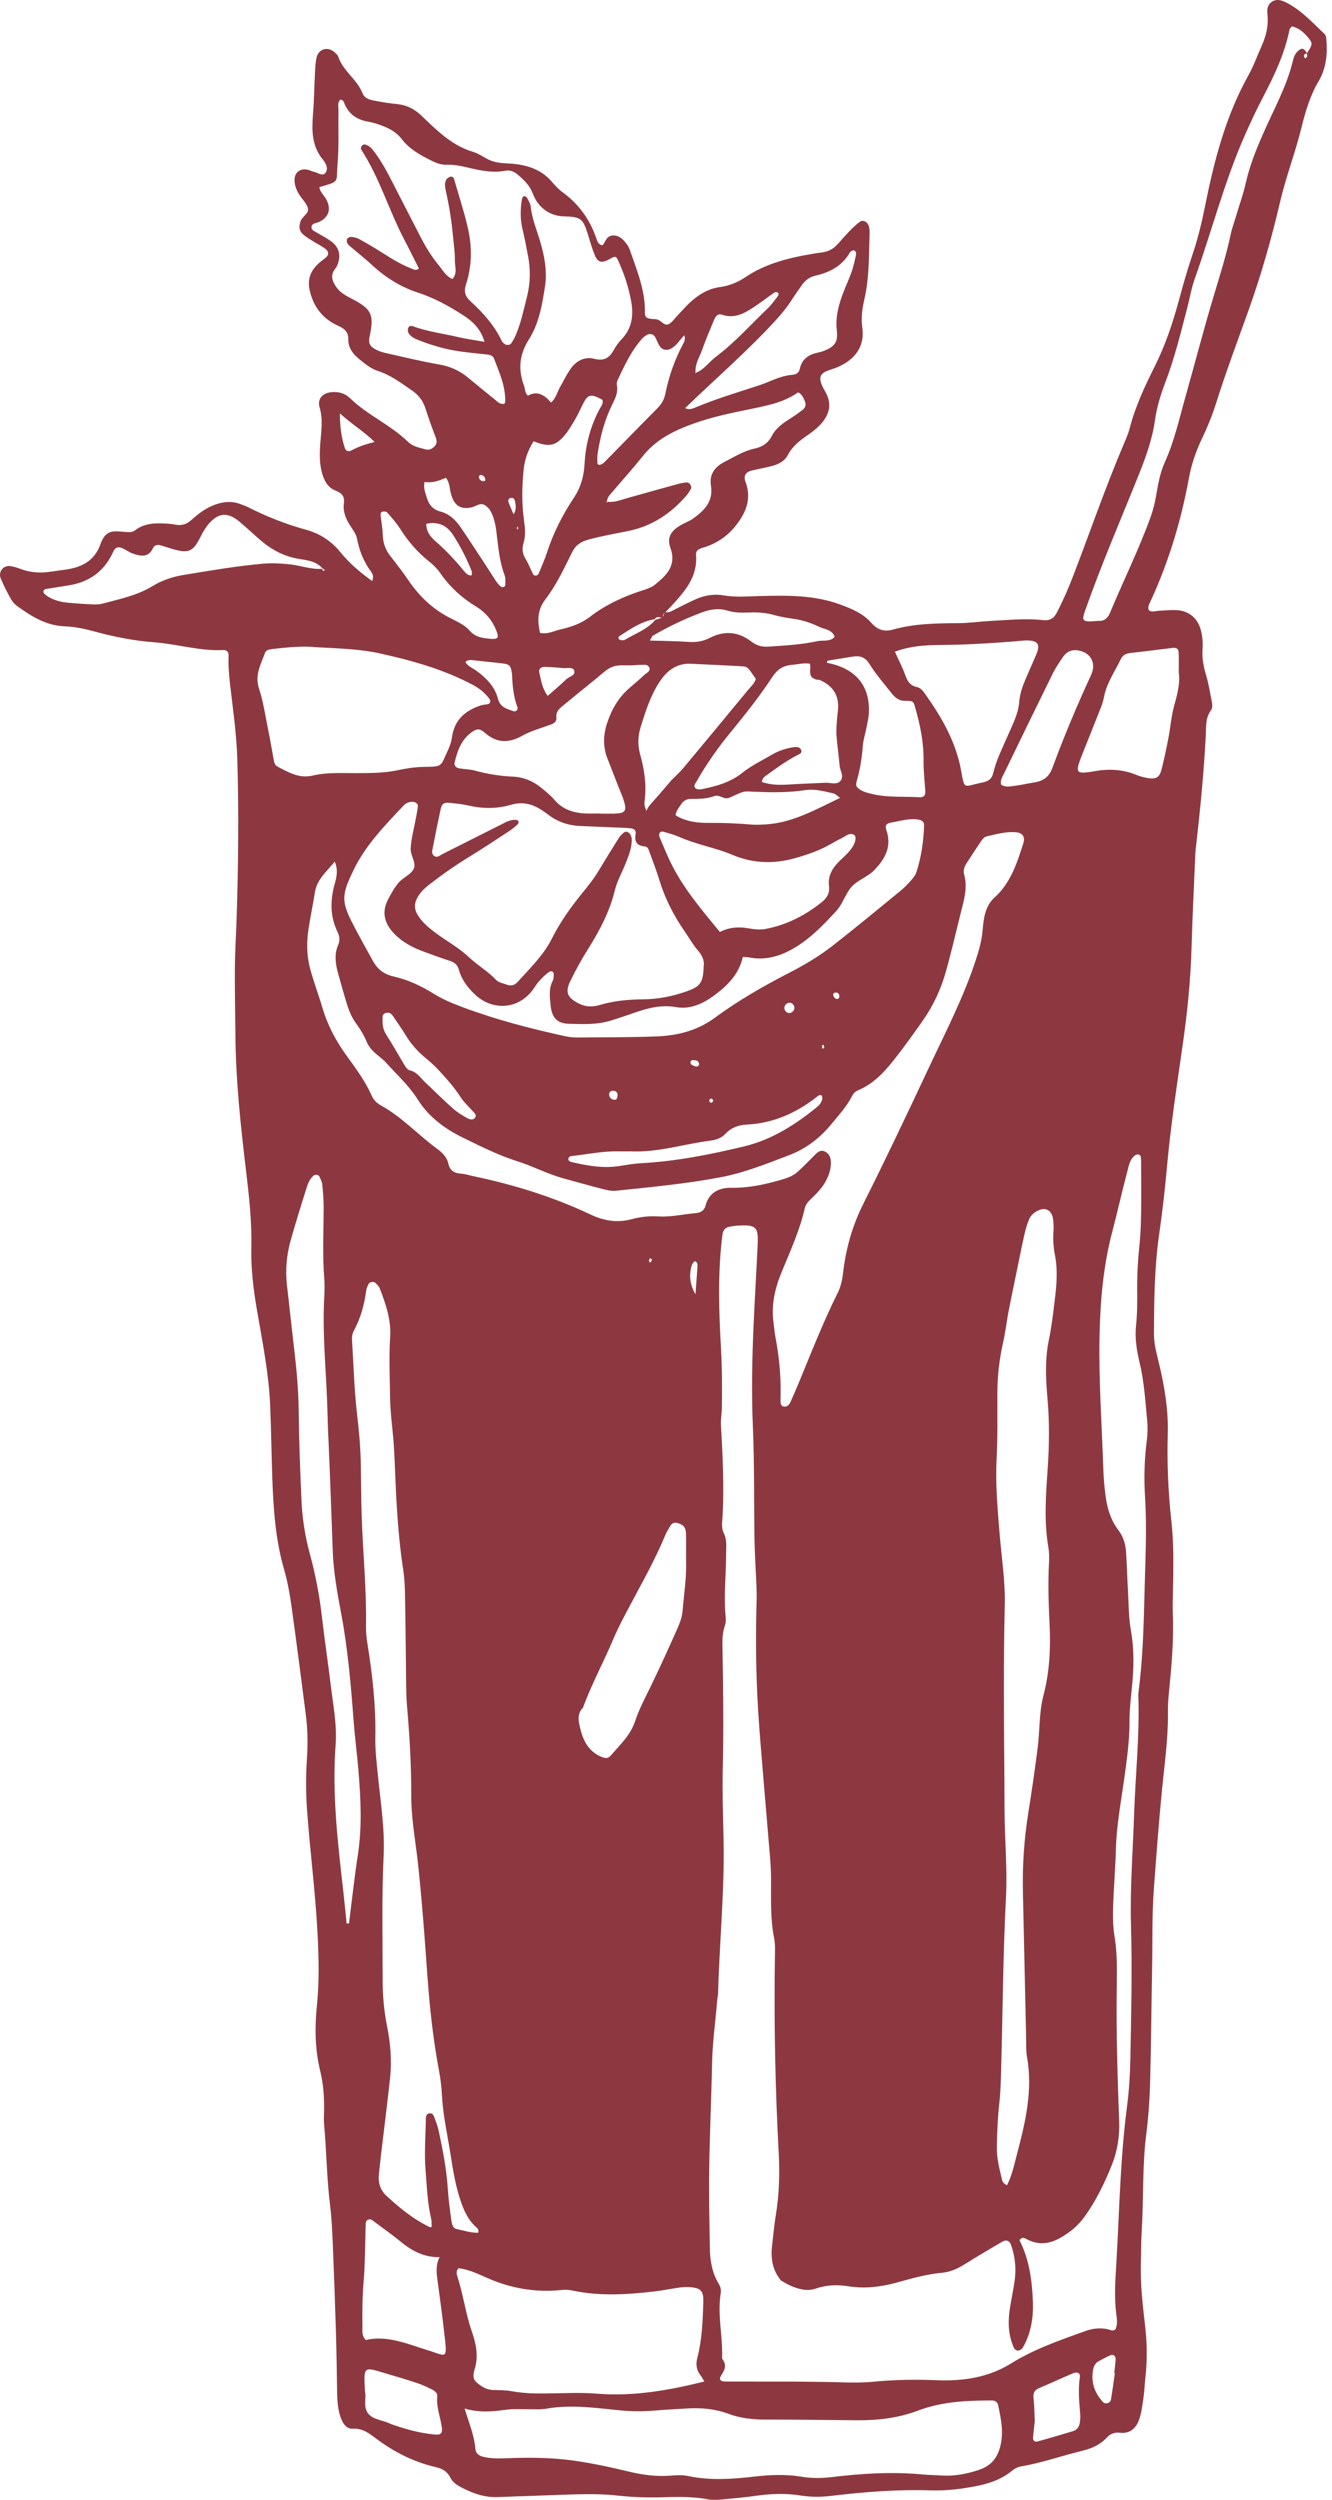 <svg xmlns="http://www.w3.org/2000/svg" fill="none" viewBox="0 0 145 272" height="272" width="145">
<path fill="#8D3840" d="M72.375 66.583C72.847 66.732 73.201 66.434 73.581 66.249C74.299 65.902 75.004 65.523 75.734 65.201C76.71 64.771 77.736 64.601 78.801 64.786C80.087 65.01 81.374 64.888 82.669 64.855C85.619 64.783 88.578 64.721 91.423 65.762C92.706 66.234 93.96 66.741 94.881 67.801C95.515 68.532 96.272 68.765 97.197 68.505C99.536 67.851 101.932 67.816 104.338 67.804C105.504 67.798 106.668 67.624 107.838 67.562C109.744 67.46 111.652 67.269 113.561 67.475C114.267 67.55 114.71 67.305 115.039 66.669C115.721 65.359 116.307 64.01 116.837 62.631C118.665 57.874 120.325 53.051 122.317 48.356C122.557 47.792 122.814 47.222 122.967 46.631C123.586 44.235 124.624 42.017 125.728 39.814C126.859 37.555 127.658 35.167 128.319 32.732C128.767 31.073 129.231 29.416 129.785 27.79C130.38 26.041 130.814 24.259 131.176 22.45C132.166 17.502 133.419 12.637 135.911 8.175C136.477 7.16 136.869 6.047 137.347 4.985C137.835 3.901 138.101 2.779 137.973 1.582C137.952 1.4 137.943 1.212 137.961 1.03C138.042 0.299 138.706 -0.149 139.436 0.045C139.672 0.108 139.899 0.209 140.118 0.323C141.718 1.173 142.924 2.502 144.213 3.725C144.324 3.833 144.363 4.048 144.378 4.218C144.53 5.841 144.378 7.429 143.534 8.856C142.616 10.414 142.116 12.103 141.688 13.843C141.015 16.586 139.986 19.227 139.346 21.982C138.412 25.99 137.279 29.948 135.893 33.827C134.697 37.182 133.434 40.513 132.369 43.915C131.965 45.202 131.448 46.458 130.868 47.676C130.197 49.072 129.701 50.508 129.423 52.027C128.579 56.638 127.236 61.094 125.276 65.362C125.13 65.681 124.893 66.013 125.067 66.407C125.414 66.654 125.779 66.475 126.138 66.457C126.814 66.425 127.496 66.347 128.166 66.395C129.432 66.484 130.356 67.266 130.7 68.475C130.9 69.188 130.96 69.926 130.906 70.669C130.835 71.663 131.038 72.609 131.319 73.558C131.577 74.432 131.723 75.343 131.897 76.241C131.965 76.599 132.04 76.993 131.807 77.315C131.215 78.124 131.307 79.079 131.262 79.981C131.05 84.093 130.649 88.188 130.176 92.28C130.156 92.462 130.132 92.647 130.126 92.829C129.982 96.267 129.808 99.702 129.71 103.141C129.608 106.71 129.243 110.253 128.734 113.781C128.112 118.096 127.454 122.409 127.056 126.754C126.826 129.261 126.554 131.765 126.192 134.258C125.668 137.86 125.635 141.48 125.617 145.103C125.611 146.22 125.91 147.291 126.171 148.366C126.778 150.884 127.197 153.433 127.122 156.027C127.029 159.229 127.173 162.42 127.523 165.595C127.807 168.174 127.729 170.75 127.684 173.331C127.672 174.068 127.637 174.809 127.669 175.543C127.801 178.501 127.514 181.434 127.23 184.371C127.164 185.043 127.131 185.72 127.14 186.395C127.173 189.17 126.772 191.907 126.503 194.659C126.144 198.327 125.865 202.004 125.599 205.681C125.399 208.439 125.474 211.205 125.42 213.966C125.339 218.267 125.312 222.57 125.192 226.868C125.142 228.647 125.007 230.432 124.783 232.196C124.337 235.682 124.507 239.194 124.289 242.689C124.211 243.916 124.226 245.146 124.193 246.375C124.13 248.718 124.427 251.037 124.684 253.356C124.881 255.141 124.884 256.911 124.687 258.689C124.606 259.424 124.582 260.164 124.477 260.892C124.364 261.68 124.268 262.486 124.017 263.235C123.7 264.172 123.047 264.826 121.943 264.7C121.339 264.632 120.884 264.799 120.469 265.246C119.733 266.037 118.784 266.434 117.737 266.688C115.529 267.222 113.378 267.989 111.132 268.371C110.743 268.437 110.45 268.61 110.159 268.846C109.032 269.765 107.703 270.228 106.297 270.502C104.664 270.822 103.024 271.028 101.346 270.974C97.705 270.854 94.085 271.138 90.471 271.571C89.373 271.702 88.257 271.708 87.154 271.532C85.556 271.275 83.968 271.329 82.37 271.553C81.09 271.732 79.803 271.854 78.514 271.971C78.026 272.015 77.517 272.033 77.042 271.944C75.39 271.636 73.733 271.672 72.067 271.723C70.466 271.771 68.866 271.717 67.268 271.541C65.057 271.293 62.837 271.395 60.621 271.472C58.467 271.547 56.31 271.622 54.156 271.702C52.756 271.756 51.493 271.305 50.276 270.678C49.773 270.422 49.282 270.111 49.037 269.607C48.705 268.929 48.169 268.616 47.481 268.455C45.106 267.906 42.976 266.846 41.025 265.399C40.248 264.823 39.541 264.205 38.402 264.265C37.603 264.306 37.205 263.501 36.993 262.76C36.735 261.868 36.705 260.946 36.694 260.021C36.664 257.931 36.631 255.842 36.568 253.753C36.475 250.682 36.37 247.614 36.242 244.543C36.176 243.009 36.119 241.469 35.931 239.946C35.566 237.013 35.548 234.061 35.278 231.124C35.245 230.757 35.258 230.387 35.27 230.02C35.323 228.417 35.225 226.829 34.842 225.262C34.267 222.905 34.264 220.511 34.507 218.114C34.767 215.539 34.698 212.966 34.566 210.382C34.336 205.836 33.732 201.326 33.415 196.793C33.286 194.957 33.292 193.101 33.418 191.268C33.528 189.66 33.486 188.078 33.28 186.49C32.774 182.592 32.281 178.692 31.736 174.8C31.548 173.463 31.314 172.12 30.941 170.827C29.989 167.547 29.759 164.184 29.642 160.802C29.552 158.161 29.52 155.517 29.406 152.878C29.253 149.368 28.556 145.93 27.961 142.483C27.572 140.236 27.309 137.985 27.36 135.702C27.425 132.867 27.102 130.064 26.767 127.253C26.184 122.373 25.66 117.484 25.627 112.557C25.609 110.16 25.55 107.764 25.567 105.367C25.579 103.585 25.696 101.807 25.753 100.025C25.942 94.187 26.01 88.346 25.828 82.508C25.744 79.813 25.352 77.124 25.041 74.438C24.921 73.397 24.838 72.361 24.885 71.313C24.903 70.952 24.679 70.713 24.326 70.731C21.777 70.863 19.333 70.081 16.814 69.89C14.615 69.723 12.425 69.299 10.286 68.711C9.212 68.415 8.132 68.192 7.019 68.147C5.009 68.069 3.396 67.054 1.844 65.926C1.554 65.717 1.308 65.404 1.135 65.091C0.752 64.395 0.393 63.682 0.085 62.954C-0.214 62.252 0.318 61.518 1.069 61.593C1.488 61.635 1.904 61.781 2.301 61.927C3.373 62.318 4.461 62.375 5.577 62.196C6.185 62.1 6.798 62.037 7.405 61.936C9.024 61.664 10.301 60.933 10.896 59.306C10.98 59.077 11.076 58.847 11.193 58.632C11.48 58.104 11.935 57.814 12.542 57.817C12.973 57.817 13.403 57.859 13.831 57.892C14.145 57.919 14.448 57.898 14.708 57.698C15.764 56.886 16.994 56.904 18.229 56.979C18.537 56.996 18.842 57.035 19.145 57.092C19.797 57.211 20.326 57.032 20.829 56.582C21.607 55.886 22.429 55.254 23.447 54.895C24.422 54.552 25.367 54.501 26.324 54.907C26.552 55.003 26.788 55.075 27.006 55.185C29.041 56.221 31.15 57.05 33.358 57.653C34.821 58.053 36.08 58.886 37.02 60.041C38.043 61.3 39.242 62.315 40.541 63.24C40.541 63.237 40.559 63.142 40.559 63.142L40.496 63.228C40.681 62.861 40.627 62.509 40.388 62.193C39.598 61.139 39.126 59.951 38.877 58.668C38.77 58.107 38.429 57.665 38.127 57.202C37.642 56.465 37.316 55.656 37.435 54.77C37.537 54.018 37.223 53.657 36.565 53.403C35.682 53.063 35.29 52.323 35.051 51.445C34.77 50.416 34.788 49.374 34.86 48.332C34.955 46.989 35.192 45.673 34.788 44.312C34.519 43.402 35.12 42.772 36.059 42.674C36.837 42.593 37.549 42.787 38.105 43.327C40.017 45.181 42.53 46.234 44.439 48.094C44.944 48.586 45.633 48.7 46.285 48.885C46.697 49.004 47 48.867 47.281 48.589C47.583 48.291 47.583 47.983 47.431 47.592C47.033 46.562 46.662 45.521 46.327 44.47C46.054 43.614 45.576 42.984 44.816 42.465C43.646 41.665 42.533 40.811 41.154 40.37C40.388 40.125 39.757 39.602 39.132 39.098C38.432 38.531 37.899 37.854 37.917 36.925C37.932 36.093 37.465 35.74 36.795 35.439C35.446 34.833 34.486 33.842 33.962 32.437C33.262 30.556 33.627 29.369 35.305 28.163C35.841 27.778 35.865 27.39 35.335 27.014C34.934 26.73 34.492 26.509 34.076 26.247C33.714 26.017 33.334 25.799 33.014 25.518C32.535 25.101 32.508 24.611 32.745 24.014C32.945 23.504 33.687 23.214 33.51 22.62C33.361 22.116 32.915 21.701 32.616 21.236C32.314 20.767 32.089 20.263 32.062 19.693C32.02 18.812 32.61 18.29 33.468 18.463C33.708 18.511 33.929 18.642 34.166 18.693C34.572 18.779 35.078 19.176 35.368 18.875C35.814 18.409 35.488 17.782 35.153 17.374C33.944 15.911 33.929 14.237 34.07 12.485C34.193 10.954 34.21 9.417 34.291 7.883C34.321 7.331 34.336 6.769 34.468 6.238C34.713 5.265 35.751 5.027 36.481 5.74C36.613 5.868 36.771 6.005 36.825 6.167C37.34 7.731 38.862 8.626 39.461 10.139C39.664 10.652 40.158 10.835 40.642 10.93C41.486 11.097 42.342 11.243 43.197 11.321C44.232 11.414 45.082 11.843 45.824 12.533C46.004 12.7 46.18 12.873 46.356 13.043C47.87 14.493 49.405 15.902 51.493 16.523C52.017 16.678 52.492 16.995 52.977 17.263C53.689 17.657 54.416 17.744 55.248 17.782C57.034 17.863 58.778 18.278 60.049 19.746C60.408 20.164 60.788 20.588 61.228 20.907C62.975 22.179 64.187 23.826 64.887 25.859C65.006 26.205 65.102 26.572 65.521 26.694C65.575 26.665 65.65 26.647 65.677 26.599C65.928 26.187 66.095 25.662 66.676 25.623C67.367 25.575 67.816 26.014 68.192 26.518C68.339 26.712 68.474 26.933 68.552 27.16C69.329 29.419 70.281 31.643 70.2 34.108C70.197 34.221 70.263 34.341 70.302 34.469C70.688 34.839 71.235 34.612 71.684 34.815C72.058 34.983 72.363 35.502 72.815 35.257C73.174 35.063 73.428 34.669 73.724 34.359C74.194 33.872 74.633 33.353 75.13 32.896C76.052 32.055 77.078 31.413 78.361 31.237C79.345 31.102 80.276 30.744 81.099 30.186C83.294 28.703 85.786 28.07 88.35 27.637C88.715 27.575 89.08 27.512 89.445 27.47C90.151 27.39 90.729 27.085 91.198 26.554C91.686 26.002 92.177 25.45 92.694 24.922C92.99 24.617 93.322 24.343 93.666 24.092C93.897 23.925 94.307 24.104 94.459 24.355C94.663 24.692 94.672 25.059 94.66 25.423C94.585 27.817 94.639 30.222 94.091 32.577C93.852 33.607 93.723 34.642 93.87 35.687C94.13 37.522 93.266 39.071 91.118 39.973C90.776 40.116 90.418 40.208 90.073 40.343C89.349 40.623 89.146 41.035 89.409 41.76C89.535 42.104 89.735 42.42 89.909 42.745C90.54 43.927 90.307 45.026 89.487 45.992C89.056 46.5 88.518 46.939 87.961 47.318C87.088 47.914 86.271 48.541 85.769 49.505C85.433 50.147 84.823 50.478 84.165 50.666C83.399 50.887 82.606 51.01 81.831 51.2C81.173 51.362 80.91 51.768 81.155 52.424C81.873 54.349 81.155 55.913 79.968 57.349C79.043 58.465 77.847 59.211 76.45 59.617C76.058 59.73 75.731 59.927 75.767 60.357C75.974 62.772 74.526 64.374 73.054 65.971C72.847 66.195 72.632 66.41 72.423 66.634C72.171 66.768 72.132 66.992 72.156 67.246C71.848 67.186 71.519 66.992 71.274 67.377C69.793 67.612 68.605 68.457 67.391 69.245C67.334 69.281 67.31 69.481 67.352 69.532C67.421 69.609 67.558 69.648 67.672 69.66C67.789 69.672 67.932 69.672 68.028 69.615C69.153 68.929 70.448 68.502 71.331 67.448C71.594 67.365 71.86 67.281 72.121 67.192C72.204 66.989 72.294 66.792 72.384 66.595L72.375 66.583ZM52.863 52.302L52.794 52.317H52.809C52.851 52.06 52.771 51.851 52.543 51.732C52.456 51.687 52.295 51.657 52.238 51.705C52.086 51.833 52.118 52.024 52.229 52.164C52.391 52.373 52.624 52.379 52.86 52.302H52.863ZM51.361 62.613L51.38 62.625L51.338 62.664C51.341 62.485 51.403 62.282 51.341 62.127C50.796 60.763 50.135 59.465 49.336 58.229C48.624 57.131 47.679 56.731 46.407 56.993C46.395 57.856 46.877 58.426 47.425 58.907C48.531 59.877 49.534 60.936 50.464 62.076C50.688 62.351 50.94 62.646 51.364 62.613H51.361ZM75.788 40.546C76.677 40.194 77.188 39.379 77.918 38.83C79.995 37.272 81.712 35.329 83.579 33.547C83.977 33.168 84.3 32.711 84.635 32.273C84.73 32.147 84.856 31.935 84.62 31.807C84.536 31.762 84.368 31.783 84.285 31.84C83.528 32.365 82.798 32.932 82.029 33.439C80.988 34.126 79.911 34.702 78.579 34.239C78.146 34.09 77.894 34.418 77.745 34.779C77.299 35.857 76.835 36.928 76.447 38.027C76.165 38.827 75.66 39.57 75.713 40.471L75.657 40.596L75.785 40.546H75.788ZM74.511 36.466C74.032 36.937 73.7 37.546 73.102 37.904C72.647 38.179 72.097 38.101 71.809 37.66C71.612 37.352 71.495 36.994 71.316 36.675C71.121 36.328 70.703 36.245 70.37 36.469C70.218 36.57 70.062 36.678 69.94 36.809C68.719 38.143 67.992 39.77 67.226 41.372C67.151 41.531 67.118 41.739 67.151 41.91C67.307 42.694 66.978 43.348 66.649 44.011C65.826 45.676 65.356 47.449 65.069 49.273C65.012 49.631 65.018 50.001 65.036 50.362C65.051 50.624 65.288 50.604 65.446 50.535C65.608 50.466 65.754 50.335 65.88 50.207C67.774 48.282 69.653 46.342 71.558 44.429C72.013 43.972 72.309 43.459 72.429 42.847C72.815 40.91 73.47 39.071 74.409 37.334C74.565 37.045 74.598 36.761 74.478 36.454C74.469 36.311 74.571 36.269 74.595 36.373C74.648 36.609 74.684 36.296 74.505 36.466H74.511ZM70.359 88.254C70.55 87.74 70.942 87.373 71.295 86.976C71.923 86.272 72.527 85.547 73.144 84.83L73.102 84.881C73.533 84.445 73.996 84.037 74.388 83.568C76.749 80.742 79.094 77.903 81.439 75.065C81.748 74.689 82.137 74.367 82.277 73.874C81.392 72.573 81.395 72.537 80.731 72.498C78.891 72.388 77.051 72.31 75.208 72.221C74.379 72.179 73.634 72.4 72.964 72.901C72.462 73.277 72.082 73.749 71.747 74.268C70.804 75.728 70.29 77.363 69.772 79.002C69.449 80.019 69.389 81.013 69.682 82.07C70.143 83.729 70.406 85.427 70.167 87.164C70.116 87.537 70.194 87.896 70.397 88.215L70.296 88.17L70.359 88.26V88.254ZM35.063 61.897C35.129 62.026 35.168 62.228 35.365 62.008C35.278 61.957 35.189 61.903 35.102 61.852C34.411 61.023 33.382 60.96 32.448 60.796C31.003 60.542 29.762 59.927 28.649 59.023C27.982 58.48 27.36 57.883 26.707 57.319C26.336 56.996 25.977 56.65 25.562 56.391C24.631 55.812 23.853 55.91 23.046 56.659C22.495 57.17 22.133 57.811 21.798 58.471C21.011 60.023 20.548 60.226 18.875 59.763C18.402 59.632 17.939 59.462 17.463 59.333C17.146 59.25 16.808 59.306 16.664 59.62C16.171 60.706 15.327 60.527 14.475 60.241C14.074 60.103 13.721 59.829 13.326 59.656C12.961 59.495 12.605 59.489 12.389 59.921C12.335 60.032 12.276 60.139 12.222 60.25C11.264 62.231 9.661 63.333 7.513 63.688C6.663 63.828 5.811 63.95 4.964 64.097C4.871 64.112 4.743 64.222 4.728 64.306C4.71 64.404 4.767 64.559 4.844 64.628C5.631 65.291 6.58 65.517 7.573 65.598C8.431 65.67 9.29 65.732 10.149 65.765C10.511 65.78 10.893 65.756 11.241 65.661C13.074 65.159 14.953 64.789 16.61 63.769C17.67 63.118 18.836 62.745 20.066 62.545C22.917 62.079 25.765 61.584 28.646 61.333C29.627 61.249 30.608 61.3 31.593 61.411C32.751 61.539 33.866 61.972 35.051 61.894L35.063 61.897ZM74.607 44.417C74.972 44.599 75.307 44.5 75.663 44.351C77.814 43.447 80.045 42.769 82.262 42.05C82.669 41.919 83.079 41.781 83.474 41.617C84.383 41.241 85.287 40.85 86.283 40.779C86.711 40.749 86.977 40.525 87.064 40.131C87.291 39.092 87.991 38.594 88.969 38.382C89.209 38.331 89.448 38.271 89.675 38.182C90.878 37.707 91.237 37.233 91.094 35.95C90.938 34.556 91.261 33.272 91.737 32.001C92.036 31.198 92.407 30.419 92.694 29.613C92.897 29.04 93.026 28.437 93.161 27.84C93.212 27.614 93.23 27.318 92.945 27.241C92.829 27.208 92.58 27.357 92.509 27.485C91.686 28.933 90.346 29.625 88.808 29.983C88.159 30.133 87.689 30.458 87.324 30.974C86.935 31.523 86.543 32.075 86.181 32.643C85.652 33.475 85.023 34.221 84.356 34.947C81.275 38.289 77.835 41.262 74.571 44.417C74.505 44.572 74.409 44.533 74.478 44.408C74.595 44.199 74.358 44.393 74.604 44.408L74.607 44.417ZM47.882 245.602C46.267 245.629 44.926 244.984 43.7 243.976C42.755 243.197 41.746 242.492 40.765 241.758C40.574 241.615 40.385 241.412 40.119 241.501C39.736 241.63 39.823 241.994 39.805 242.277C39.772 242.889 39.781 243.501 39.76 244.113C39.712 245.459 39.712 246.811 39.592 248.151C39.437 249.864 39.437 251.577 39.452 253.29C39.455 253.708 39.383 254.156 39.817 254.613C41.866 254.132 43.84 254.83 45.824 255.49C46.174 255.606 46.527 255.705 46.874 255.821C48.525 256.382 48.657 256.594 48.451 254.636C48.211 252.386 47.897 250.145 47.598 247.9C47.49 247.094 47.475 246.313 47.861 245.569L47.721 245.578L47.876 245.596L47.882 245.602ZM142.266 5.797C142.909 4.83 142.924 4.704 142.391 4.074C141.913 3.507 141.371 3.03 140.635 2.866C140.525 3.006 140.405 3.087 140.384 3.191C139.857 5.808 138.739 8.19 137.509 10.536C136.797 11.894 136.145 13.285 135.526 14.688C133.291 19.752 131.918 25.116 130.066 30.315C129.698 31.35 129.515 32.452 129.237 33.52C128.531 36.251 127.852 38.991 126.847 41.635C126.344 42.957 125.925 44.315 125.731 45.712C125.438 47.804 124.726 49.756 123.951 51.693C121.985 56.591 119.888 61.434 118.135 66.413C117.74 67.532 117.821 67.663 119.048 67.595C119.233 67.583 119.416 67.55 119.601 67.559C120.253 67.586 120.606 67.225 120.84 66.663C122.282 63.21 123.945 59.85 125.228 56.328C125.48 55.636 125.668 54.934 125.803 54.203C126.045 52.878 126.239 51.532 126.802 50.29C127.846 47.983 128.384 45.521 129.067 43.103C130.102 39.444 131.05 35.761 132.148 32.12C132.803 29.948 133.485 27.787 133.958 25.563C134.122 24.787 134.404 24.032 134.631 23.268C134.963 22.152 135.358 21.051 135.612 19.916C136.019 18.108 136.689 16.41 137.428 14.714C138.601 12.019 140.076 9.444 140.758 6.546C140.857 6.122 141.036 5.749 141.401 5.462C141.754 5.185 141.979 5.259 142.299 5.832C142.104 5.811 141.958 5.892 141.943 6.086C141.937 6.176 142.038 6.274 142.092 6.37C142.161 6.292 142.263 6.223 142.287 6.131C142.314 6.029 142.272 5.91 142.26 5.8L142.266 5.797ZM66.209 54.6C66.906 54.675 67.54 54.409 68.189 54.224C70.083 53.69 71.977 53.161 73.874 52.642C74.164 52.562 74.469 52.514 74.771 52.493C75.049 52.475 75.352 52.926 75.223 53.161C75.076 53.43 74.918 53.699 74.72 53.928C73.018 55.886 70.963 57.262 68.375 57.781C66.93 58.071 65.479 58.325 64.049 58.716C63.203 58.945 62.658 59.325 62.266 60.115C61.395 61.879 60.555 63.67 59.355 65.24C58.473 66.392 58.5 67.589 58.787 68.863C59.621 69.048 60.304 68.645 61.007 68.487C62.14 68.233 63.256 67.857 64.208 67.123C65.934 65.792 67.884 64.903 69.949 64.237C70.412 64.088 70.912 63.927 71.28 63.631C72.554 62.602 73.682 61.545 72.973 59.587C72.575 58.492 73.054 57.755 74.098 57.143C74.523 56.895 75.004 56.737 75.402 56.456C76.647 55.576 77.676 54.588 77.392 52.827C77.203 51.663 77.775 50.822 78.819 50.284C79.911 49.726 80.949 49.064 82.175 48.801C82.986 48.628 83.621 48.213 84.027 47.422C84.458 46.58 85.233 46.043 86.02 45.545C86.487 45.249 86.941 44.933 87.378 44.593C87.701 44.339 87.779 43.975 87.593 43.602C87.435 43.279 87.339 42.904 86.881 42.694C85.957 43.342 84.874 43.772 83.743 44.053C82.549 44.351 81.338 44.578 80.135 44.831C78.026 45.279 75.947 45.825 73.966 46.697C72.426 47.374 71.061 48.276 69.99 49.613C68.916 50.956 67.759 52.236 66.643 53.549C66.409 53.827 66.119 54.078 66.095 54.48C65.976 54.669 66.03 54.692 66.206 54.594L66.209 54.6ZM46.838 242.337C46.986 242.337 47.035 242.287 46.985 242.188C46.973 241.943 47 241.689 46.943 241.454C46.527 239.711 46.47 237.92 46.327 236.153C46.18 234.386 46.318 232.593 46.353 230.814C46.359 230.474 46.306 229.978 46.778 229.945C47.224 229.915 47.281 230.426 47.413 230.745C47.577 231.139 47.691 231.56 47.781 231.978C48.22 234.019 48.615 236.064 48.747 238.156C48.822 239.32 48.983 240.478 49.139 241.633C49.187 241.991 49.312 242.453 49.686 242.534C50.479 242.701 51.272 242.967 52.059 242.937C52.142 242.594 51.981 242.465 51.849 242.349C50.991 241.588 50.539 240.618 50.168 239.547C49.581 237.848 49.309 236.096 49.031 234.339C48.696 232.216 48.217 230.115 48.107 227.963C48.062 227.104 47.966 226.253 47.807 225.406C47.266 222.508 46.898 219.583 46.656 216.643C46.443 214.073 46.291 211.498 46.072 208.928C45.866 206.481 45.668 204.03 45.36 201.595C45.097 199.524 44.759 197.458 44.768 195.366C44.78 192.107 44.588 188.86 44.307 185.613C44.25 184.941 44.226 184.264 44.218 183.589C44.176 180.518 44.158 177.447 44.104 174.379C44.083 173.212 44.08 172.033 43.903 170.887C43.446 167.905 43.227 164.909 43.087 161.903C42.991 159.88 42.952 157.847 42.749 155.833C42.617 154.55 42.476 153.269 42.461 151.98C42.437 149.831 42.333 147.673 42.47 145.53C42.596 143.605 42.001 141.901 41.337 140.182C41.253 139.967 41.064 139.785 40.894 139.615C40.672 139.397 40.224 139.469 40.104 139.734C40.005 139.955 39.892 140.185 39.862 140.421C39.667 141.958 39.257 143.429 38.518 144.796C38.333 145.139 38.3 145.5 38.324 145.867C38.492 148.566 38.563 151.275 38.88 153.956C39.099 155.791 39.251 157.618 39.281 159.462C39.311 161.304 39.314 163.148 39.374 164.989C39.506 168.98 39.916 172.958 39.841 176.958C39.829 177.629 39.91 178.307 40.017 178.972C40.556 182.312 40.924 185.66 40.858 189.054C40.831 190.4 40.995 191.752 41.13 193.095C41.42 196.026 41.899 198.945 41.761 201.905C41.549 206.451 41.648 210.996 41.657 215.542C41.66 217.21 41.809 218.858 42.138 220.484C42.518 222.367 42.665 224.26 42.458 226.164C42.153 228.972 41.794 231.772 41.462 234.577C41.381 235.249 41.322 235.92 41.247 236.592C41.145 237.508 41.411 238.32 42.081 238.935C43.529 240.26 45.04 241.51 46.838 242.352V242.337ZM36.478 93.712C36.155 94.082 35.829 94.453 35.506 94.823C34.937 95.479 34.429 96.151 34.288 97.052C34.079 98.386 33.795 99.708 33.591 101.045C33.367 102.511 33.373 103.952 33.768 105.424C34.151 106.847 34.674 108.217 35.09 109.623C35.658 111.548 36.562 113.252 37.723 114.858C38.731 116.252 39.766 117.634 40.466 119.221C40.672 119.69 41.013 120.03 41.459 120.275C43.751 121.531 45.504 123.48 47.589 125.002C48.139 125.405 48.648 125.904 48.798 126.587C48.977 127.408 49.486 127.659 50.243 127.709C50.667 127.739 51.083 127.886 51.505 127.972C55.915 128.897 60.205 130.219 64.276 132.145C65.763 132.846 67.193 133.073 68.734 132.661C69.7 132.401 70.679 132.297 71.66 132.356C73.03 132.443 74.355 132.115 75.702 132.004C76.231 131.962 76.662 131.748 76.802 131.189C77.168 129.733 78.316 129.223 79.591 129.241C81.469 129.27 83.234 128.894 85.015 128.375C85.685 128.181 86.307 127.972 86.812 127.521C87.453 126.948 88.042 126.322 88.652 125.716C88.96 125.411 89.266 125.071 89.762 125.283C90.28 125.504 90.441 125.94 90.45 126.477C90.465 127.241 90.22 127.927 89.858 128.578C89.496 129.229 88.993 129.772 88.458 130.285C88.102 130.625 87.725 130.957 87.611 131.464C87.046 133.932 85.981 136.224 85.032 138.552C84.32 140.307 83.95 142.056 84.207 143.93C84.273 144.417 84.303 144.909 84.395 145.39C84.805 147.506 85.015 149.64 84.976 151.795C84.973 151.98 84.964 152.165 84.967 152.347C84.967 152.657 84.967 153.009 85.365 153.051C85.703 153.087 85.924 152.833 86.056 152.538C86.358 151.866 86.651 151.189 86.935 150.508C88.296 147.216 89.589 143.895 91.18 140.701C91.515 140.033 91.68 139.328 91.764 138.585C92.066 135.944 92.751 133.434 93.96 131.025C96.44 126.083 98.809 121.087 101.157 116.082C102.955 112.247 104.918 108.48 106.231 104.433C106.572 103.379 106.872 102.359 106.964 101.231C107.069 99.974 107.225 98.601 108.251 97.67C110.034 96.058 110.713 93.903 111.407 91.731C111.628 91.038 111.26 90.623 110.668 90.561C109.54 90.441 108.469 90.77 107.392 91.008C107.183 91.053 106.976 91.274 106.845 91.465C106.288 92.277 105.759 93.107 105.22 93.927C104.972 94.303 104.834 94.739 104.954 95.157C105.358 96.596 104.936 97.948 104.592 99.314C104.053 101.457 103.56 103.612 102.961 105.74C102.429 107.641 101.582 109.447 100.457 111.05C99.581 112.303 98.68 113.554 97.744 114.771C96.544 116.329 95.3 117.846 93.409 118.63C93.104 118.756 92.897 118.986 92.757 119.254C92.162 120.418 91.279 121.367 90.459 122.364C89.224 123.865 87.713 125.002 85.891 125.698C83.426 126.638 80.997 127.62 78.364 128.112C74.607 128.814 70.816 129.175 67.023 129.563C66.607 129.605 66.161 129.518 65.748 129.411C64.261 129.029 62.781 128.62 61.3 128.208C59.577 127.73 57.988 126.88 56.292 126.346C54.221 125.692 52.31 124.719 50.377 123.779C48.403 122.821 46.644 121.493 45.492 119.66C44.52 118.111 43.206 116.944 42.022 115.628C41.696 115.264 41.289 114.971 40.915 114.652C40.49 114.288 40.131 113.87 39.913 113.348C39.604 112.605 39.185 111.93 38.713 111.28C38.273 110.677 37.992 109.99 37.776 109.286C37.432 108.17 37.118 107.047 36.807 105.922C36.526 104.902 36.364 103.863 36.801 102.851C37.017 102.353 36.99 101.914 36.759 101.442C35.901 99.691 35.94 97.885 36.466 96.052C36.694 95.27 36.789 94.485 36.415 93.721L36.463 93.808L36.469 93.698L36.478 93.712ZM84.985 248.106L85.038 248.16C84.099 247.05 83.878 245.754 84.048 244.355C84.18 243.256 84.267 242.152 84.449 241.06C84.823 238.803 84.892 236.517 84.769 234.258C84.389 227.193 84.249 220.132 84.353 213.059C84.365 212.321 84.407 211.566 84.264 210.853C83.848 208.782 83.947 206.693 83.938 204.606C83.938 203.81 83.902 203.007 83.836 202.213C83.552 198.724 83.237 195.235 82.956 191.746C82.759 189.299 82.549 186.848 82.436 184.395C82.271 180.906 82.274 177.411 82.367 173.916C82.385 173.242 82.343 172.564 82.316 171.89C82.256 170.415 82.154 168.944 82.131 167.47C82.068 163.414 82.131 159.355 81.96 155.305C81.799 151.493 81.873 147.691 82.047 143.886C82.175 141.062 82.346 138.239 82.478 135.416C82.567 133.52 82.313 133.267 80.461 133.347C80.093 133.362 79.725 133.419 79.363 133.491C78.963 133.571 78.729 133.84 78.663 134.246C78.633 134.428 78.615 134.61 78.591 134.795C78.128 138.782 78.262 142.775 78.49 146.766C78.612 148.918 78.606 151.064 78.582 153.215C78.576 153.824 78.445 154.418 78.481 155.045C78.672 158.358 78.834 161.674 78.66 164.995C78.627 165.604 78.499 166.243 78.789 166.813C79.148 167.517 79.046 168.249 79.046 168.983C79.046 171.314 78.765 173.645 78.998 175.979C79.028 176.277 79.007 176.608 78.909 176.889C78.591 177.784 78.639 178.709 78.654 179.626C78.732 183.926 78.777 188.227 78.681 192.531C78.624 195.047 78.708 197.569 78.765 200.088C78.891 205.687 78.319 211.259 78.173 216.849C78.164 217.153 78.086 217.458 78.062 217.762C77.888 219.965 77.568 222.156 77.52 224.373C77.44 228.241 77.263 232.109 77.203 235.977C77.162 238.863 77.227 241.752 77.275 244.641C77.296 246.005 77.526 247.33 78.256 248.524C78.448 248.834 78.514 249.16 78.451 249.566C78.08 251.894 78.696 254.207 78.603 256.535C78.603 256.591 78.621 256.663 78.654 256.708C79.1 257.299 78.936 257.812 78.556 258.382C78.212 258.898 78.379 259.131 79.037 259.131C81.499 259.14 83.962 259.131 86.427 259.137C87.411 259.137 88.395 259.164 89.379 259.17C91.288 259.179 93.212 259.334 95.102 259.149C97.382 258.928 99.641 258.892 101.923 258.985C104.786 259.101 107.557 258.722 110.076 257.155C112.598 255.585 115.401 254.627 118.183 253.625C118.964 253.344 119.736 253.275 120.54 253.425C120.825 253.478 121.1 253.702 121.411 253.466C121.671 252.95 121.596 252.383 121.525 251.849C121.279 250.007 121.408 248.172 121.519 246.33C121.857 240.627 121.94 234.912 122.682 229.235C122.907 227.534 123.014 225.809 123.047 224.09C123.14 219.237 123.257 214.381 123.119 209.525C123.002 205.469 123.323 201.419 123.46 197.366C123.604 193.068 124.074 188.782 123.915 184.473C123.912 184.35 123.924 184.228 123.939 184.106C124.391 180.626 124.498 177.128 124.582 173.624C124.666 170.06 124.866 166.506 124.651 162.936C124.522 160.853 124.573 158.761 124.845 156.678C124.941 155.952 124.941 155.2 124.872 154.469C124.672 152.392 124.546 150.305 124.056 148.261C123.738 146.945 123.523 145.596 123.667 144.241C123.81 142.889 123.804 141.543 123.792 140.191C123.78 138.591 123.876 137 124.047 135.407C124.169 134.249 124.202 133.076 124.22 131.912C124.247 130.193 124.226 128.471 124.22 126.751C124.22 126.447 124.22 126.14 124.184 125.841C124.175 125.758 124.041 125.65 123.945 125.623C123.843 125.596 123.694 125.623 123.607 125.68C122.988 126.104 122.889 126.82 122.721 127.453C122.138 129.649 121.647 131.867 121.07 134.064C120.098 137.773 119.772 141.552 119.694 145.372C119.595 150.231 119.951 155.075 120.11 159.925C120.142 160.907 120.235 161.889 120.364 162.861C120.534 164.157 120.941 165.431 121.713 166.446C122.282 167.195 122.512 167.95 122.575 168.798C122.679 170.206 122.703 171.621 122.787 173.033C122.871 174.504 122.856 175.997 123.113 177.441C123.484 179.53 123.43 181.607 123.212 183.685C123.083 184.908 122.952 186.132 122.955 187.359C122.961 189.394 122.679 191.4 122.401 193.408C122.039 196.023 121.537 198.622 121.474 201.276C121.441 202.687 121.33 204.099 121.261 205.511C121.181 207.23 121.043 208.952 121.324 210.662C121.552 212.065 121.596 213.471 121.581 214.888C121.555 217.222 121.534 219.559 121.575 221.893C121.626 224.842 121.713 227.79 121.833 230.739C121.902 232.431 121.635 234.076 121.016 235.613C120.214 237.604 119.272 239.547 117.991 241.292C117.324 242.2 116.475 242.886 115.502 243.453C114.297 244.155 113.094 244.328 111.82 243.668C111.574 243.543 111.293 243.313 110.982 243.758C112.023 245.781 112.337 248.023 112.436 250.309C112.514 252.117 112.262 253.863 111.329 255.457C111.248 255.594 111.057 255.711 110.895 255.75C110.602 255.821 110.417 255.571 110.33 255.371C109.726 253.968 109.714 252.505 109.956 251.028C110.106 250.118 110.291 249.216 110.432 248.306C110.641 246.945 110.527 245.608 110.076 244.307C109.899 243.797 109.549 243.653 109.082 243.928C107.757 244.707 106.429 245.48 105.127 246.301C104.332 246.802 103.497 247.211 102.57 247.294C100.9 247.444 99.303 247.894 97.705 248.339C95.961 248.826 94.172 249.052 92.404 248.772C91.144 248.572 89.987 248.611 88.802 249.017C87.869 249.336 86.971 249.088 86.109 248.727C85.715 248.563 85.353 248.321 84.976 248.112L84.985 248.106ZM34.764 20.367C34.851 20.946 35.335 21.301 35.572 21.797C36.044 22.794 35.787 23.599 34.818 24.11C34.602 24.223 34.345 24.253 34.127 24.36C33.837 24.501 33.834 24.919 34.121 25.098C34.749 25.483 35.416 25.808 36.014 26.232C36.924 26.876 37.151 27.799 36.726 28.834C36.658 29.004 36.556 29.163 36.445 29.309C35.946 29.971 36.176 30.583 36.568 31.18C36.99 31.822 37.636 32.165 38.3 32.508C40.472 33.63 40.744 34.242 40.239 36.6C40.089 37.298 40.212 37.636 40.825 37.985C41.139 38.164 41.492 38.301 41.845 38.379C43.823 38.824 45.791 39.31 47.786 39.653C48.989 39.859 50.012 40.316 50.934 41.074C51.885 41.856 52.83 42.644 53.794 43.408C54.117 43.664 54.401 44.05 54.91 43.927C54.94 43.87 54.99 43.82 54.99 43.766C55.065 42.059 54.356 40.546 53.773 39.006C53.656 38.695 53.339 38.609 53.016 38.573C51.975 38.462 50.934 38.364 49.899 38.212C48.433 37.994 47.018 37.576 45.639 37.039C45.184 36.863 44.708 36.666 44.454 36.206C44.376 36.066 44.379 35.839 44.436 35.684C44.499 35.514 44.702 35.412 44.888 35.481C46.512 36.078 48.229 36.293 49.902 36.681C50.787 36.887 51.694 37.006 52.741 37.194C52.34 35.764 51.397 34.926 50.41 34.293C48.873 33.308 47.266 32.413 45.489 31.837C43.598 31.225 41.932 30.168 40.466 28.807C39.79 28.181 39.063 27.611 38.36 27.011C38.174 26.852 37.962 26.703 37.833 26.506C37.746 26.375 37.717 26.124 37.785 25.996C37.854 25.871 38.091 25.76 38.243 25.775C38.539 25.805 38.856 25.874 39.117 26.02C39.975 26.497 40.825 26.996 41.654 27.524C42.641 28.154 43.634 28.769 44.729 29.195C45.004 29.303 45.276 29.506 45.597 29.213C45.079 28.187 44.571 27.139 44.029 26.112C42.339 22.907 41.334 19.376 39.344 16.314C39.311 16.263 39.275 16.195 39.287 16.141C39.311 16.031 39.335 15.896 39.41 15.828C39.491 15.756 39.64 15.699 39.739 15.723C40.26 15.842 40.556 16.26 40.846 16.651C41.618 17.693 42.213 18.839 42.802 19.988C43.808 21.958 44.822 23.925 45.839 25.892C46.377 26.93 46.988 27.927 47.736 28.831C48.193 29.383 48.534 30.061 49.252 30.359C49.827 29.736 49.504 28.98 49.516 28.291C49.531 27.497 49.405 26.7 49.333 25.906C49.181 24.19 48.92 22.495 48.54 20.815C48.445 20.397 48.367 19.955 48.576 19.555C48.651 19.412 48.834 19.293 48.995 19.236C49.184 19.17 49.378 19.299 49.429 19.475C49.931 21.245 50.515 22.991 50.928 24.79C51.409 26.891 51.383 28.942 50.724 30.968C50.476 31.735 50.635 32.24 51.197 32.756C52.561 34.01 53.797 35.376 54.611 37.072C54.661 37.179 54.754 37.269 54.835 37.358C55.032 37.582 55.502 37.597 55.654 37.358C55.852 37.051 56.035 36.728 56.175 36.394C56.717 35.084 57.01 33.702 57.357 32.332C57.743 30.807 57.773 29.297 57.465 27.769C57.282 26.867 57.132 25.957 56.908 25.065C56.618 23.907 56.627 22.752 56.833 21.591C56.851 21.495 56.965 21.361 57.049 21.349C57.147 21.337 57.315 21.412 57.36 21.498C57.524 21.824 57.743 22.158 57.779 22.507C57.907 23.811 58.428 24.999 58.79 26.232C59.263 27.834 59.583 29.476 59.331 31.141C59.026 33.147 58.673 35.203 57.581 36.925C56.525 38.594 56.385 40.197 57.043 41.966C57.168 42.304 57.111 42.706 57.468 43.053C58.491 42.474 59.289 42.978 59.983 43.802C60.528 43.324 60.645 42.694 60.938 42.169C61.297 41.528 61.626 40.865 62.03 40.25C62.658 39.295 63.588 38.761 64.71 39.044C65.751 39.307 66.329 38.952 66.801 38.101C67.038 37.675 67.331 37.263 67.669 36.91C68.815 35.726 68.982 34.275 68.71 32.786C68.435 31.279 67.959 29.81 67.316 28.407C67.059 27.843 66.993 27.828 66.359 28.19C65.527 28.661 65.081 28.572 64.755 27.787C64.45 27.052 64.238 26.276 64.001 25.515C63.463 23.796 63.247 23.59 61.419 23.543C60.214 23.51 59.277 23.023 58.562 22.104C58.302 21.773 58.12 21.367 57.961 20.97C57.629 20.134 57.007 19.552 56.346 18.991C55.951 18.654 55.514 18.478 54.984 18.579C53.743 18.818 52.54 18.603 51.329 18.326C50.431 18.12 49.531 17.887 48.594 17.923C48.023 17.947 47.493 17.741 47.003 17.499C45.785 16.896 44.582 16.242 43.739 15.141C43.102 14.312 42.237 13.894 41.298 13.568C40.891 13.428 40.475 13.306 40.05 13.234C38.871 13.031 38.004 12.446 37.519 11.327C37.435 11.133 37.379 10.837 37.041 10.849C36.697 11.202 36.855 11.649 36.849 12.052C36.813 13.956 36.912 15.869 36.75 17.759C36.565 19.922 37.088 19.687 34.746 20.364L34.764 20.367ZM109.624 237.765C110.183 236.666 110.42 235.461 110.731 234.291C111.643 230.838 112.454 227.37 111.79 223.752C111.679 223.155 111.721 222.526 111.706 221.914C111.586 216.571 111.47 211.229 111.353 205.887C111.29 202.995 111.479 200.121 111.939 197.261C112.319 194.898 112.66 192.528 112.963 190.155C113.202 188.269 113.1 186.347 113.588 184.488C114.249 181.966 114.381 179.399 114.258 176.811C114.15 174.54 114.069 172.269 114.195 169.998C114.225 169.448 114.213 168.884 114.12 168.344C113.642 165.53 113.848 162.7 114.043 159.892C114.222 157.31 114.255 154.747 114.028 152.171C113.839 150.031 113.737 147.891 114.186 145.748C114.488 144.31 114.647 142.838 114.829 141.376C115.027 139.788 115.152 138.191 114.847 136.603C114.683 135.753 114.617 134.905 114.677 134.04C114.707 133.613 114.698 133.177 114.65 132.753C114.521 131.577 113.692 131.228 112.693 131.894C112.37 132.109 112.131 132.389 112.002 132.729C111.805 133.243 111.631 133.771 111.518 134.308C111.114 136.168 110.74 138.03 110.357 139.892C110.159 140.853 109.953 141.814 109.773 142.778C109.573 143.865 109.447 144.966 109.202 146.041C108.777 147.906 108.571 149.789 108.571 151.702C108.571 154.036 108.613 156.376 108.49 158.704C108.349 161.414 108.592 164.094 108.807 166.783C109.017 169.413 109.447 172.024 109.379 174.677C109.298 177.871 109.283 181.064 109.283 184.258C109.283 188.433 109.346 192.611 109.352 196.787C109.355 200.037 109.678 203.269 109.507 206.537C109.193 212.605 109.157 218.688 108.993 224.764C108.957 226.113 108.936 227.468 108.789 228.808C108.613 230.399 108.544 231.99 108.514 233.586C108.49 234.834 108.807 236.019 109.091 237.213C109.151 237.457 109.322 237.633 109.624 237.771V237.765ZM50.578 262.071C51.089 263.733 51.643 265.041 51.75 266.467C51.789 266.972 52.151 267.207 52.597 267.318C53.504 267.542 54.431 267.503 55.355 267.47C57.695 267.386 60.022 267.398 62.356 267.721C64.432 268.007 66.472 268.452 68.504 268.941C70.014 269.305 71.522 269.491 73.075 269.365C73.682 269.314 74.322 269.291 74.912 269.413C77.302 269.914 79.695 269.75 82.083 269.476C83.806 269.279 85.511 269.201 87.231 269.485C88.329 269.667 89.448 269.658 90.549 269.526C93.858 269.126 97.164 268.929 100.49 269.243C101.163 269.305 101.843 269.311 102.519 269.356C103.892 269.443 105.223 269.183 106.51 268.762C107.739 268.359 108.523 267.61 108.879 266.222C109.286 264.632 108.966 263.184 108.652 261.689C108.58 261.346 108.299 261.19 107.966 261.19C105.25 261.19 102.528 261.31 99.964 262.283C97.786 263.11 95.557 263.363 93.266 263.345C89.942 263.318 86.615 263.268 83.291 263.268C81.921 263.268 80.587 263.124 79.303 262.644C77.832 262.095 76.312 261.966 74.762 262.065C73.595 262.14 72.426 262.187 71.262 262.289C70.029 262.396 68.809 262.39 67.576 262.274C64.887 262.02 62.203 261.596 59.487 262.083C58.829 262.202 58.135 262.134 57.459 262.146C56.72 262.158 55.972 262.095 55.245 262.184C53.785 262.36 52.337 262.584 50.584 262.071H50.578ZM76.608 105.084C76.68 104.603 76.497 104.018 76.004 103.457C75.441 102.815 75.022 102.048 74.532 101.344C73.335 99.616 72.39 97.769 71.773 95.748C71.453 94.694 71.047 93.665 70.673 92.626C70.589 92.396 70.493 92.122 70.218 92.101C69.347 92.035 69.033 91.596 69.195 90.752C69.263 90.385 69.03 90.17 68.686 90.131C68.198 90.077 67.705 90.065 67.214 90.044C65.862 89.988 64.507 89.937 63.155 89.877C61.892 89.821 60.74 89.445 59.726 88.677C59.529 88.528 59.331 88.385 59.128 88.248C58.069 87.525 56.983 87.176 55.657 87.561C54.168 87.994 52.63 88.021 51.092 87.666C50.377 87.499 49.635 87.427 48.899 87.352C48.34 87.296 48.095 87.469 47.975 88.015C47.673 89.394 47.395 90.779 47.131 92.163C47.066 92.504 46.904 92.916 47.305 93.16C47.625 93.354 47.888 93.068 48.148 92.939C50.237 91.898 52.316 90.832 54.407 89.791C54.952 89.519 55.484 89.176 56.13 89.206C56.241 89.212 56.402 89.269 56.441 89.349C56.48 89.433 56.438 89.618 56.364 89.683C56.094 89.931 55.816 90.173 55.511 90.373C54.072 91.316 52.642 92.277 51.173 93.172C49.647 94.103 48.187 95.121 46.775 96.213C46.389 96.512 46.007 96.843 45.719 97.231C44.947 98.276 44.998 99.046 45.83 100.061C46.38 100.732 47.059 101.26 47.766 101.759C48.867 102.538 50.063 103.218 51.032 104.137C51.972 105.03 53.106 105.669 53.991 106.606C54.305 106.937 54.757 106.976 55.155 107.134C55.613 107.316 56.035 107.197 56.337 106.859C57.686 105.352 59.158 103.958 60.088 102.102C60.968 100.347 62.117 98.735 63.355 97.21C64.016 96.396 64.665 95.593 65.201 94.691C65.892 93.53 66.604 92.381 67.328 91.238C67.487 90.987 67.696 90.743 67.935 90.573C68.151 90.421 68.402 90.516 68.573 90.737C68.773 90.999 68.788 91.307 68.767 91.614C68.71 92.489 68.369 93.283 68.049 94.08C67.684 94.99 67.181 95.867 66.951 96.81C66.377 99.177 65.27 101.275 63.983 103.314C63.295 104.403 62.679 105.54 62.111 106.695C61.491 107.958 61.734 108.525 62.975 109.175C63.732 109.572 64.498 109.59 65.3 109.349C66.843 108.886 68.429 108.752 70.038 108.734C71.648 108.716 73.219 108.408 74.735 107.871C76.261 107.334 76.551 106.91 76.602 105.081L76.608 105.084ZM49.911 246.811C49.632 247.106 49.695 247.423 49.788 247.703C50.422 249.625 50.667 251.649 51.326 253.568C51.78 254.893 52.124 256.254 51.691 257.708C51.361 258.803 51.559 259.074 52.492 259.677C52.866 259.919 53.261 260.035 53.704 260.05C54.38 260.074 55.068 260.059 55.726 260.185C57.129 260.45 58.538 260.441 59.953 260.42C61.614 260.397 63.283 260.313 64.932 260.447C68.913 260.776 72.761 260.098 76.671 259.128C76.515 258.874 76.414 258.657 76.267 258.475C75.803 257.896 75.731 257.242 75.908 256.558C76.42 254.583 76.5 252.559 76.563 250.536C76.602 249.249 76.309 248.933 75.007 248.855C74.642 248.834 74.269 248.864 73.904 248.915C72.991 249.043 72.088 249.231 71.172 249.336C68.234 249.67 65.297 249.858 62.365 249.24C62.009 249.166 61.629 249.118 61.27 249.157C58.392 249.482 55.654 249.017 53.004 247.847C52.008 247.408 51.002 246.915 49.911 246.805V246.811ZM34.411 70.424C33.05 70.272 31.335 70.418 29.621 70.624C29.31 70.663 28.963 70.722 28.849 71.033C28.401 72.28 27.712 73.447 28.194 74.913C28.652 76.304 28.864 77.775 29.157 79.216C29.391 80.357 29.588 81.506 29.792 82.652C29.846 82.962 29.92 83.258 30.223 83.416C31.413 84.049 32.577 84.729 34.034 84.389C35.605 84.019 37.214 84.129 38.812 84.123C40.349 84.117 41.881 84.117 43.401 83.786C44.298 83.589 45.226 83.457 46.141 83.443C48.244 83.41 47.912 83.443 48.789 81.571C48.995 81.127 49.139 80.667 49.211 80.171C49.474 78.309 50.682 77.285 52.388 76.739C52.618 76.665 52.875 76.674 53.115 76.617C53.372 76.557 53.444 76.274 53.279 76.047C52.8 75.387 52.172 74.895 51.463 74.519C48.292 72.83 44.855 71.871 41.378 71.102C39.221 70.624 36.99 70.561 34.417 70.421L34.411 70.424ZM80.865 104.129C80.434 106.048 79.118 107.319 77.604 108.414C76.425 109.265 75.058 109.838 73.628 109.587C72.016 109.304 70.583 109.665 69.123 110.175C68.252 110.48 67.379 110.769 66.499 111.047C65.003 111.515 63.451 111.435 61.919 111.396C60.651 111.363 60.067 110.709 59.942 109.423C59.852 108.51 59.711 107.591 60.175 106.71C60.283 106.507 60.274 106.233 60.28 105.991C60.28 105.892 60.202 105.743 60.118 105.704C60.028 105.663 59.864 105.686 59.78 105.746C59.134 106.221 58.604 106.785 58.158 107.471C56.63 109.814 53.671 110.113 51.649 108.161C50.889 107.426 50.255 106.588 49.964 105.555C49.815 105.024 49.534 104.731 49.004 104.561C48.008 104.245 47.03 103.875 46.048 103.514C44.882 103.081 43.796 102.505 42.922 101.604C41.884 100.532 41.504 99.299 42.228 97.903C42.566 97.252 42.922 96.587 43.398 96.037C43.87 95.488 44.699 95.178 45.013 94.578C45.372 93.886 44.66 93.11 44.705 92.289C44.771 91.17 45.079 90.113 45.273 89.027C45.348 88.606 45.441 88.185 45.489 87.761C45.525 87.451 45.232 87.239 44.882 87.242C44.487 87.242 44.173 87.394 43.906 87.678C41.881 89.832 39.799 91.96 38.497 94.65C37.253 97.219 37.109 97.96 38.297 100.311C39.018 101.738 39.814 103.123 40.577 104.528C41.073 105.442 41.794 106.015 42.841 106.248C44.415 106.6 45.863 107.283 47.23 108.137C48.226 108.758 49.303 109.193 50.404 109.605C54.042 110.963 57.785 111.933 61.572 112.757C61.991 112.846 62.428 112.894 62.855 112.888C65.751 112.864 68.647 112.879 71.54 112.766C73.784 112.679 75.95 112.118 77.781 110.766C80.318 108.895 83.034 107.334 85.825 105.895C87.525 105.018 89.176 104.051 90.678 102.875C93.149 100.941 95.569 98.941 97.998 96.954C98.426 96.605 98.815 96.204 99.18 95.79C99.419 95.518 99.665 95.205 99.772 94.868C100.296 93.22 100.541 91.516 100.598 89.791C100.61 89.454 100.362 89.254 100.018 89.188C99.013 89.003 98.061 89.328 97.095 89.486C96.478 89.585 96.305 89.785 96.499 90.355C97.098 92.131 96.353 93.444 95.18 94.671C94.444 95.441 93.349 95.745 92.679 96.521C92.009 97.297 91.737 98.371 91.01 99.153C89.876 100.374 88.727 101.592 87.375 102.553C85.637 103.785 83.728 104.615 81.496 104.17C81.32 104.134 81.137 104.143 80.874 104.126L80.865 104.129ZM37.738 209.304C37.821 209.295 37.908 209.289 37.992 209.28C38.309 206.788 38.575 204.29 38.958 201.81C39.428 198.742 39.269 195.683 39.015 192.617C38.862 190.782 38.62 188.952 38.483 187.114C38.195 183.255 37.863 179.408 37.145 175.594C36.714 173.304 36.296 171.003 36.218 168.66C36.107 165.345 35.972 162.029 35.847 158.713C35.787 157.116 35.688 155.52 35.655 153.923C35.572 149.807 35.09 145.703 35.278 141.579C35.314 140.782 35.365 139.976 35.302 139.182C35.093 136.6 35.225 134.022 35.234 131.44C35.234 130.584 35.168 129.724 35.084 128.867C35.054 128.575 34.892 128.291 34.767 128.014C34.668 127.799 34.315 127.769 34.136 127.918C33.687 128.297 33.507 128.832 33.343 129.351C32.765 131.163 32.209 132.983 31.683 134.813C31.204 136.481 31.036 138.185 31.246 139.919C31.458 141.689 31.635 143.462 31.844 145.229C32.17 147.975 32.49 150.714 32.517 153.49C32.547 156.746 32.676 160.002 32.819 163.255C32.906 165.222 33.208 167.162 33.729 169.069C34.345 171.323 34.779 173.612 35.048 175.937C35.335 178.438 35.712 180.927 36.014 183.428C36.272 185.559 36.694 187.684 36.535 189.848C36.134 195.214 36.774 200.524 37.376 205.836C37.507 206.988 37.615 208.143 37.735 209.298L37.738 209.304ZM97.415 70.907C97.84 71.851 98.241 72.606 98.525 73.406C98.764 74.077 99.03 74.59 99.82 74.758C100.305 74.862 100.595 75.346 100.879 75.748C102.623 78.232 104.089 80.834 104.631 83.881C105.002 85.977 104.918 85.571 106.734 85.186C106.854 85.159 106.976 85.138 107.096 85.111C107.607 84.986 107.972 84.723 108.104 84.168C108.457 82.661 109.172 81.297 109.776 79.885C110.258 78.766 110.847 77.656 110.946 76.414C111.015 75.534 111.284 74.734 111.622 73.943C112.008 73.038 112.409 72.14 112.798 71.239C113.283 70.111 112.992 69.681 111.739 69.684C111.371 69.684 111.003 69.746 110.635 69.773C108.242 69.958 105.848 70.123 103.443 70.164C101.487 70.197 99.497 70.126 97.418 70.91L97.415 70.907ZM74.681 169.672C74.681 168.705 74.705 167.783 74.675 166.864C74.651 166.165 74.376 165.876 73.715 165.709C73.138 165.563 72.982 166.019 72.767 166.377C72.641 166.586 72.521 166.804 72.426 167.031C71.292 169.762 69.832 172.326 68.45 174.931C67.846 176.068 67.244 177.205 66.742 178.399C65.692 180.885 64.39 183.267 63.463 185.81C62.796 186.481 62.969 187.272 63.161 188.057C63.49 189.424 64.082 190.585 65.488 191.167C65.883 191.331 66.203 191.352 66.478 191.03C67.469 189.866 68.62 188.83 69.126 187.305C69.569 185.962 70.245 184.714 70.861 183.443C71.881 181.345 72.841 179.217 73.79 177.083C74.035 176.528 74.248 175.922 74.299 175.325C74.46 173.43 74.759 171.541 74.684 169.672H74.681ZM88.159 72.212C87.492 72.107 86.834 72.289 86.166 72.346C85.233 72.427 84.599 72.859 84.081 73.65C82.699 75.757 81.131 77.733 79.531 79.682C78.161 81.347 76.925 83.102 75.86 84.974C75.719 85.221 75.435 85.508 75.713 85.773C75.851 85.905 76.186 85.914 76.408 85.866C77.975 85.547 79.483 85.141 80.796 84.096C81.796 83.299 82.977 82.726 84.096 82.079C84.793 81.676 85.556 81.428 86.352 81.306C86.66 81.258 87.016 81.246 87.18 81.541C87.402 81.941 87.007 82.055 86.756 82.186C85.607 82.789 84.56 83.541 83.516 84.302C83.276 84.478 82.98 84.615 82.938 85.087C83.914 85.427 84.928 85.421 85.96 85.356C87.249 85.272 88.539 85.239 89.831 85.171C90.376 85.141 91.025 85.415 91.438 85.018C91.958 84.517 91.441 83.872 91.396 83.293C91.309 82.192 91.135 81.1 91.058 79.998C91.016 79.393 91.085 78.775 91.124 78.163C91.15 77.736 91.24 77.309 91.243 76.883C91.255 75.495 90.537 74.579 89.308 74.02C89.146 73.946 88.934 73.982 88.766 73.913C88.222 73.695 88.126 73.438 88.213 72.594C88.225 72.489 88.186 72.379 88.162 72.209L88.159 72.212ZM65.309 88.507V88.531C65.802 88.531 66.293 88.54 66.787 88.531C68.112 88.498 68.279 88.266 67.866 86.985C67.717 86.52 67.507 86.072 67.328 85.615C66.924 84.586 66.523 83.556 66.122 82.526C65.635 81.27 65.659 80.013 66.069 78.742C66.55 77.253 67.295 75.93 68.489 74.889C69.045 74.405 69.614 73.931 70.152 73.427C70.394 73.2 70.888 73.026 70.655 72.588C70.457 72.218 69.999 72.355 69.644 72.349C69.398 72.346 69.153 72.379 68.904 72.391C68.169 72.427 67.376 72.304 66.712 72.54C66.053 72.773 65.512 73.346 64.944 73.802C63.696 74.802 62.461 75.814 61.225 76.832C60.842 77.148 60.498 77.477 60.57 78.064C60.624 78.491 60.328 78.706 59.942 78.846C58.907 79.225 57.815 79.515 56.863 80.049C55.385 80.879 54.096 80.87 52.797 79.748C52.214 79.243 51.906 79.264 51.329 79.682C50.21 80.494 49.788 81.709 49.489 82.974C49.408 83.311 49.665 83.55 50.009 83.607C50.554 83.696 51.122 83.693 51.652 83.837C53.025 84.21 54.407 84.442 55.831 84.502C56.962 84.55 57.994 84.971 58.88 85.684C59.406 86.108 59.939 86.541 60.375 87.048C61.246 88.063 62.371 88.436 63.639 88.507C64.193 88.54 64.746 88.513 65.303 88.513L65.309 88.507ZM78.361 101.404C79.253 100.948 80.243 100.809 81.332 100.986C81.999 101.093 82.666 101.207 83.348 101.075C85.634 100.637 87.638 99.616 89.445 98.171C90.011 97.721 90.343 97.186 90.244 96.425C90.097 95.282 90.63 94.414 91.42 93.659C91.818 93.277 92.233 92.901 92.58 92.474C93.137 91.79 93.298 91.002 92.945 90.826C92.425 90.561 92.042 91.014 91.62 91.205C91.228 91.385 90.854 91.599 90.483 91.814C89.251 92.531 87.919 92.987 86.552 93.372C84.219 94.029 81.948 93.96 79.695 93.002C78.795 92.617 77.844 92.352 76.901 92.077C75.896 91.784 74.9 91.486 73.939 91.065C73.38 90.82 72.785 90.656 72.195 90.495C71.86 90.403 71.651 90.725 71.797 91.077C72.156 91.925 72.501 92.778 72.892 93.608C74.266 96.527 76.345 98.953 78.367 101.407L78.361 101.404ZM128.316 73.173C128.316 72.313 128.334 71.701 128.31 71.09C128.292 70.591 128.109 70.445 127.619 70.502C126.096 70.681 124.579 70.887 123.056 71.051C122.584 71.102 122.225 71.278 122.024 71.695C121.363 73.065 120.463 74.325 120.172 75.874C120.038 76.587 119.721 77.268 119.457 77.951C118.925 79.318 118.365 80.676 117.827 82.043C116.992 84.168 117.052 84.275 119.227 83.899C120.786 83.631 122.273 83.726 123.735 84.326C124.13 84.487 124.552 84.595 124.974 84.663C125.851 84.809 126.227 84.586 126.446 83.714C126.73 82.589 126.972 81.452 127.191 80.309C127.421 79.109 127.508 77.871 127.84 76.704C128.193 75.453 128.486 74.226 128.316 73.173ZM90.091 71.886C90.061 71.961 90.031 72.039 90.002 72.113C90.229 72.164 90.462 72.209 90.687 72.268C93.346 72.991 94.701 74.802 94.588 77.533C94.564 78.079 94.432 78.623 94.328 79.163C94.202 79.825 93.981 80.479 93.927 81.144C93.825 82.437 93.639 83.702 93.272 84.947C93.104 85.514 93.221 85.669 93.729 85.977C94.109 86.203 94.519 86.29 94.941 86.391C96.64 86.803 98.372 86.645 100.089 86.746C100.568 86.776 100.757 86.541 100.727 86.078C100.658 84.977 100.523 83.872 100.538 82.771C100.562 80.78 100.167 78.867 99.623 76.972C99.428 76.295 99.416 76.253 98.507 76.256C97.786 76.256 97.373 75.829 96.993 75.349C96.191 74.34 95.339 73.355 94.663 72.266C94.184 71.496 93.615 71.316 92.823 71.445C91.913 71.591 91.004 71.737 90.094 71.886H90.091ZM58.09 48.01C57.429 49.049 57.099 50.087 56.992 51.2C56.821 52.979 56.788 54.758 57.031 56.534C57.147 57.391 57.252 58.25 56.989 59.092C56.791 59.73 56.884 60.276 57.228 60.841C57.545 61.363 57.761 61.945 58.039 62.491C58.081 62.572 58.236 62.64 58.329 62.631C58.434 62.622 58.583 62.539 58.622 62.449C58.951 61.655 59.304 60.867 59.568 60.053C60.256 57.94 61.252 55.991 62.484 54.143C63.214 53.054 63.567 51.812 63.633 50.496C63.741 48.38 64.27 46.38 65.273 44.506C65.437 44.199 65.707 43.909 65.581 43.509C64.124 42.68 63.926 43.026 63.337 44.208C63.092 44.703 62.861 45.208 62.58 45.682C62.236 46.261 61.892 46.855 61.461 47.368C60.477 48.538 59.735 48.673 58.087 48.013L58.09 48.01ZM108.987 85.383C109.495 85.714 110.052 85.55 110.587 85.484C111.257 85.4 111.915 85.236 112.583 85.135C113.564 84.986 114.192 84.556 114.569 83.535C115.802 80.198 117.175 76.915 118.665 73.68C118.742 73.513 118.817 73.343 118.877 73.17C119.266 72.083 118.695 71.099 117.603 70.821C116.768 70.609 116.152 70.833 115.691 71.519C115.314 72.077 114.922 72.636 114.626 73.238C112.834 76.871 111.066 80.515 109.301 84.159C109.118 84.535 108.846 84.905 108.987 85.386V85.383ZM70.744 69.696C72.294 69.746 73.64 69.755 74.984 69.848C75.809 69.905 76.551 69.782 77.29 69.4C78.858 68.588 80.392 68.732 81.781 69.8C82.367 70.251 82.965 70.409 83.659 70.358C85.433 70.233 87.216 70.152 88.96 69.767C89.598 69.627 90.331 69.869 90.86 69.299C90.591 68.481 89.753 68.493 89.152 68.198C88.332 67.795 87.453 67.499 86.534 67.356C85.807 67.243 85.071 67.147 84.368 66.944C83.528 66.705 82.69 66.616 81.826 66.637C80.967 66.657 80.093 66.717 79.262 66.457C78.265 66.144 77.317 66.293 76.381 66.646C74.541 67.338 72.767 68.171 71.073 69.168C70.99 69.215 70.957 69.35 70.744 69.69V69.696ZM91.453 86.812C91.118 86.579 90.944 86.373 90.732 86.326C89.717 86.105 88.7 85.812 87.647 85.974C85.757 86.263 83.857 86.221 81.957 86.141C81.592 86.126 81.2 86.075 80.862 86.177C80.342 86.332 79.86 86.624 79.348 86.818C78.792 87.03 78.319 86.412 77.748 86.627C76.925 86.938 76.064 86.923 75.205 86.929C74.732 86.929 74.391 87.129 74.14 87.522C73.913 87.881 73.61 88.2 73.545 88.704C74.663 89.409 75.938 89.552 77.221 89.537C78.759 89.522 80.285 89.591 81.814 89.719C82.298 89.761 82.792 89.734 83.282 89.707C86.247 89.546 88.742 88.108 91.453 86.812ZM53.366 69.508C54.227 69.579 54.341 69.391 54.03 68.615C53.581 67.493 52.872 66.637 51.822 65.998C50.288 65.064 48.971 63.873 47.939 62.378C47.595 61.879 47.143 61.431 46.668 61.056C45.396 60.05 44.385 58.838 43.517 57.477C43.126 56.862 42.626 56.31 42.141 55.755C42.051 55.654 41.797 55.63 41.642 55.668C41.459 55.716 41.411 55.907 41.435 56.107C41.525 56.835 41.651 57.564 41.678 58.295C41.708 59.13 41.977 59.841 42.488 60.494C43.17 61.366 43.846 62.24 44.469 63.154C45.633 64.861 47.069 66.246 48.92 67.204C49.683 67.598 50.548 67.959 51.083 68.577C51.744 69.341 52.513 69.427 53.369 69.502L53.366 69.508ZM39.733 260.238C39.913 260.853 39.485 261.895 40.095 262.632C40.636 263.289 41.633 263.318 42.401 263.686C42.566 263.766 42.743 263.823 42.916 263.88C44.37 264.372 45.845 264.772 47.38 264.9C47.99 264.951 48.169 264.757 48.101 264.169C47.963 263.02 47.472 261.925 47.598 260.734C47.634 260.397 47.353 260.167 47.087 260.03C46.542 259.755 45.986 259.489 45.408 259.295C44.247 258.907 43.069 258.567 41.896 258.218C39.592 257.528 39.577 257.418 39.733 260.232V260.238ZM68.776 125.277C68.285 125.277 67.792 125.286 67.301 125.277C65.572 125.238 63.885 125.617 62.173 125.79C61.994 125.808 61.841 125.975 61.877 126.178C61.895 126.271 62.027 126.393 62.129 126.417C63.867 126.829 65.614 127.154 67.415 126.874C68.204 126.751 68.994 126.608 69.79 126.566C73.607 126.363 77.344 125.617 81.036 124.728C84.057 124 86.66 122.328 89.05 120.359C89.23 120.209 89.364 119.982 89.457 119.765C89.523 119.615 89.547 119.383 89.472 119.254C89.364 119.066 89.161 119.156 89.011 119.275C86.744 121.072 84.225 122.218 81.281 122.364C80.431 122.406 79.606 122.68 78.974 123.364C78.544 123.83 77.936 124.035 77.323 124.113C74.472 124.474 71.693 125.393 68.773 125.28L68.776 125.277ZM46.21 52.442C46.075 53.224 46.333 53.669 46.458 54.134C46.659 54.889 47.149 55.456 47.909 55.651C48.941 55.913 49.608 56.594 50.171 57.411C50.967 58.572 51.733 59.754 52.504 60.93C53.007 61.697 53.498 62.473 54.003 63.24C54.138 63.443 54.299 63.628 54.476 63.795C54.551 63.864 54.706 63.903 54.805 63.879C54.892 63.858 55.014 63.727 55.011 63.646C55.005 63.285 55.044 62.891 54.922 62.566C54.335 60.996 54.227 59.348 54.018 57.713C53.964 57.292 53.88 56.868 53.755 56.462C53.572 55.874 53.33 55.295 52.771 54.961C52.262 54.657 51.843 55.089 51.383 55.194C50.138 55.48 49.447 55.03 49.094 53.74C48.938 53.173 48.974 52.538 48.54 51.983C47.789 52.308 47.053 52.582 46.213 52.442H46.21ZM112.645 263.432C112.583 264.026 112.508 264.632 112.454 265.241C112.427 265.551 112.654 265.73 112.903 265.661C114.201 265.309 115.493 264.921 116.783 264.536C117.244 264.399 117.483 264.053 117.546 263.596C117.588 263.295 117.618 262.984 117.591 262.683C117.48 261.34 117.348 260 117.552 258.651C117.615 258.221 117.288 258.03 116.81 258.233C115.568 258.758 114.345 259.325 113.103 259.853C112.55 260.089 112.445 260.468 112.514 261.029C112.607 261.817 112.604 262.617 112.642 263.429L112.645 263.432ZM42.294 110.187C41.857 110.187 41.675 110.342 41.657 110.614C41.612 111.291 41.636 111.942 42.031 112.557C42.692 113.59 43.299 114.655 43.927 115.709C44.116 116.025 44.292 116.392 44.672 116.482C45.396 116.655 45.752 117.255 46.234 117.714C47.254 118.69 48.262 119.678 49.312 120.618C49.764 121.021 50.297 121.346 50.829 121.645C51.071 121.779 51.439 121.931 51.682 121.654C51.96 121.337 51.646 121.114 51.451 120.893C51.005 120.385 50.488 119.926 50.129 119.365C49.465 118.323 48.654 117.422 47.822 116.517C47.362 116.016 46.871 115.565 46.35 115.139C45.486 114.434 44.756 113.619 44.176 112.661C43.733 111.93 43.227 111.232 42.752 110.518C42.605 110.301 42.396 110.196 42.291 110.184L42.294 110.187ZM50.658 72.018C50.928 72.522 51.481 72.695 51.9 73.009C52.95 73.799 53.871 74.719 54.198 76.005C54.449 76.99 55.2 77.133 55.933 77.396C56.151 77.474 56.417 77.196 56.334 76.972C55.894 75.811 55.789 74.599 55.738 73.376C55.738 73.316 55.726 73.253 55.717 73.194C55.595 72.412 55.436 72.263 54.685 72.182C53.653 72.075 52.621 71.952 51.589 71.848C51.296 71.818 50.991 71.752 50.661 72.018H50.658ZM121.36 258.209C121.339 258.209 121.318 258.203 121.297 258.2C121.348 257.714 121.411 257.23 121.447 256.743C121.474 256.364 121.196 256.129 120.881 256.269C120.439 256.469 120.005 256.693 119.58 256.932C119.242 257.123 119.071 257.451 119 257.824C118.736 259.188 119.146 260.355 120.068 261.361C120.322 261.641 120.869 261.489 120.935 261.104C121.1 260.143 121.222 259.173 121.36 258.209ZM59.621 75.722C60.399 75.032 61.048 74.492 61.653 73.904C61.967 73.6 62.7 73.507 62.496 72.943C62.353 72.543 61.734 72.737 61.327 72.695C60.663 72.63 59.995 72.585 59.328 72.564C58.85 72.549 58.613 72.797 58.715 73.221C58.909 74.035 59.014 74.886 59.621 75.722ZM36.996 44.975C37.011 46.449 37.16 47.613 37.537 48.744C37.657 49.108 37.962 49.168 38.267 49.004C39.006 48.604 39.799 48.338 40.78 48.088C39.583 46.915 38.291 46.16 36.996 44.975ZM75.71 140.83C75.779 139.874 75.848 138.916 75.917 137.961C75.935 137.72 75.968 137.481 75.773 137.281C75.618 137.12 75.358 137.427 75.25 137.866C74.996 138.893 75.145 139.872 75.71 140.83ZM55.909 55.967C56.265 55.37 56.133 54.952 56.058 54.543C56.011 54.278 55.846 54.108 55.556 54.191C55.349 54.251 55.295 54.463 55.355 54.633C55.493 55.024 55.672 55.4 55.912 55.967H55.909ZM86.478 109.707C86.51 109.414 86.211 109.065 85.936 109.104C85.688 109.14 85.475 109.265 85.403 109.54C85.326 109.838 85.538 110.172 85.843 110.223C86.13 110.271 86.445 110.017 86.478 109.707ZM67.211 119.341C67.277 118.968 67.148 118.708 66.781 118.684C66.532 118.669 66.29 118.81 66.311 119.105C66.335 119.436 66.544 119.642 66.894 119.666C67.139 119.684 67.166 119.487 67.211 119.341ZM76.108 115.846C76.085 115.592 75.983 115.392 75.699 115.371C75.483 115.353 75.181 115.282 75.166 115.595C75.151 115.867 75.465 115.932 75.675 116.022C75.848 116.097 76.01 116.019 76.111 115.846H76.108ZM70.975 137.045L70.753 136.89C70.718 136.988 70.658 137.084 70.652 137.185C70.646 137.326 70.747 137.397 70.843 137.323C70.915 137.266 70.933 137.141 70.975 137.045ZM56.271 57.581C56.313 57.578 56.382 57.587 56.388 57.569C56.408 57.522 56.417 57.459 56.405 57.411C56.394 57.364 56.349 57.325 56.319 57.283C56.304 57.382 56.286 57.483 56.271 57.581ZM91.381 108.405C91.351 108.149 91.225 107.976 90.95 107.997C90.854 108.002 90.687 108.116 90.693 108.167C90.714 108.399 90.824 108.623 91.058 108.692C91.237 108.743 91.357 108.599 91.381 108.408V108.405ZM77.464 119.514C77.38 119.565 77.245 119.603 77.224 119.672C77.2 119.756 77.248 119.932 77.308 119.959C77.497 120.036 77.613 119.902 77.628 119.732C77.634 119.666 77.52 119.589 77.461 119.514H77.464ZM89.741 113.957C89.703 113.858 89.664 113.763 89.622 113.664C89.577 113.688 89.499 113.709 89.496 113.739C89.487 113.837 89.472 113.954 89.514 114.034C89.571 114.136 89.67 114.097 89.738 113.957H89.741Z"></path>
</svg>

